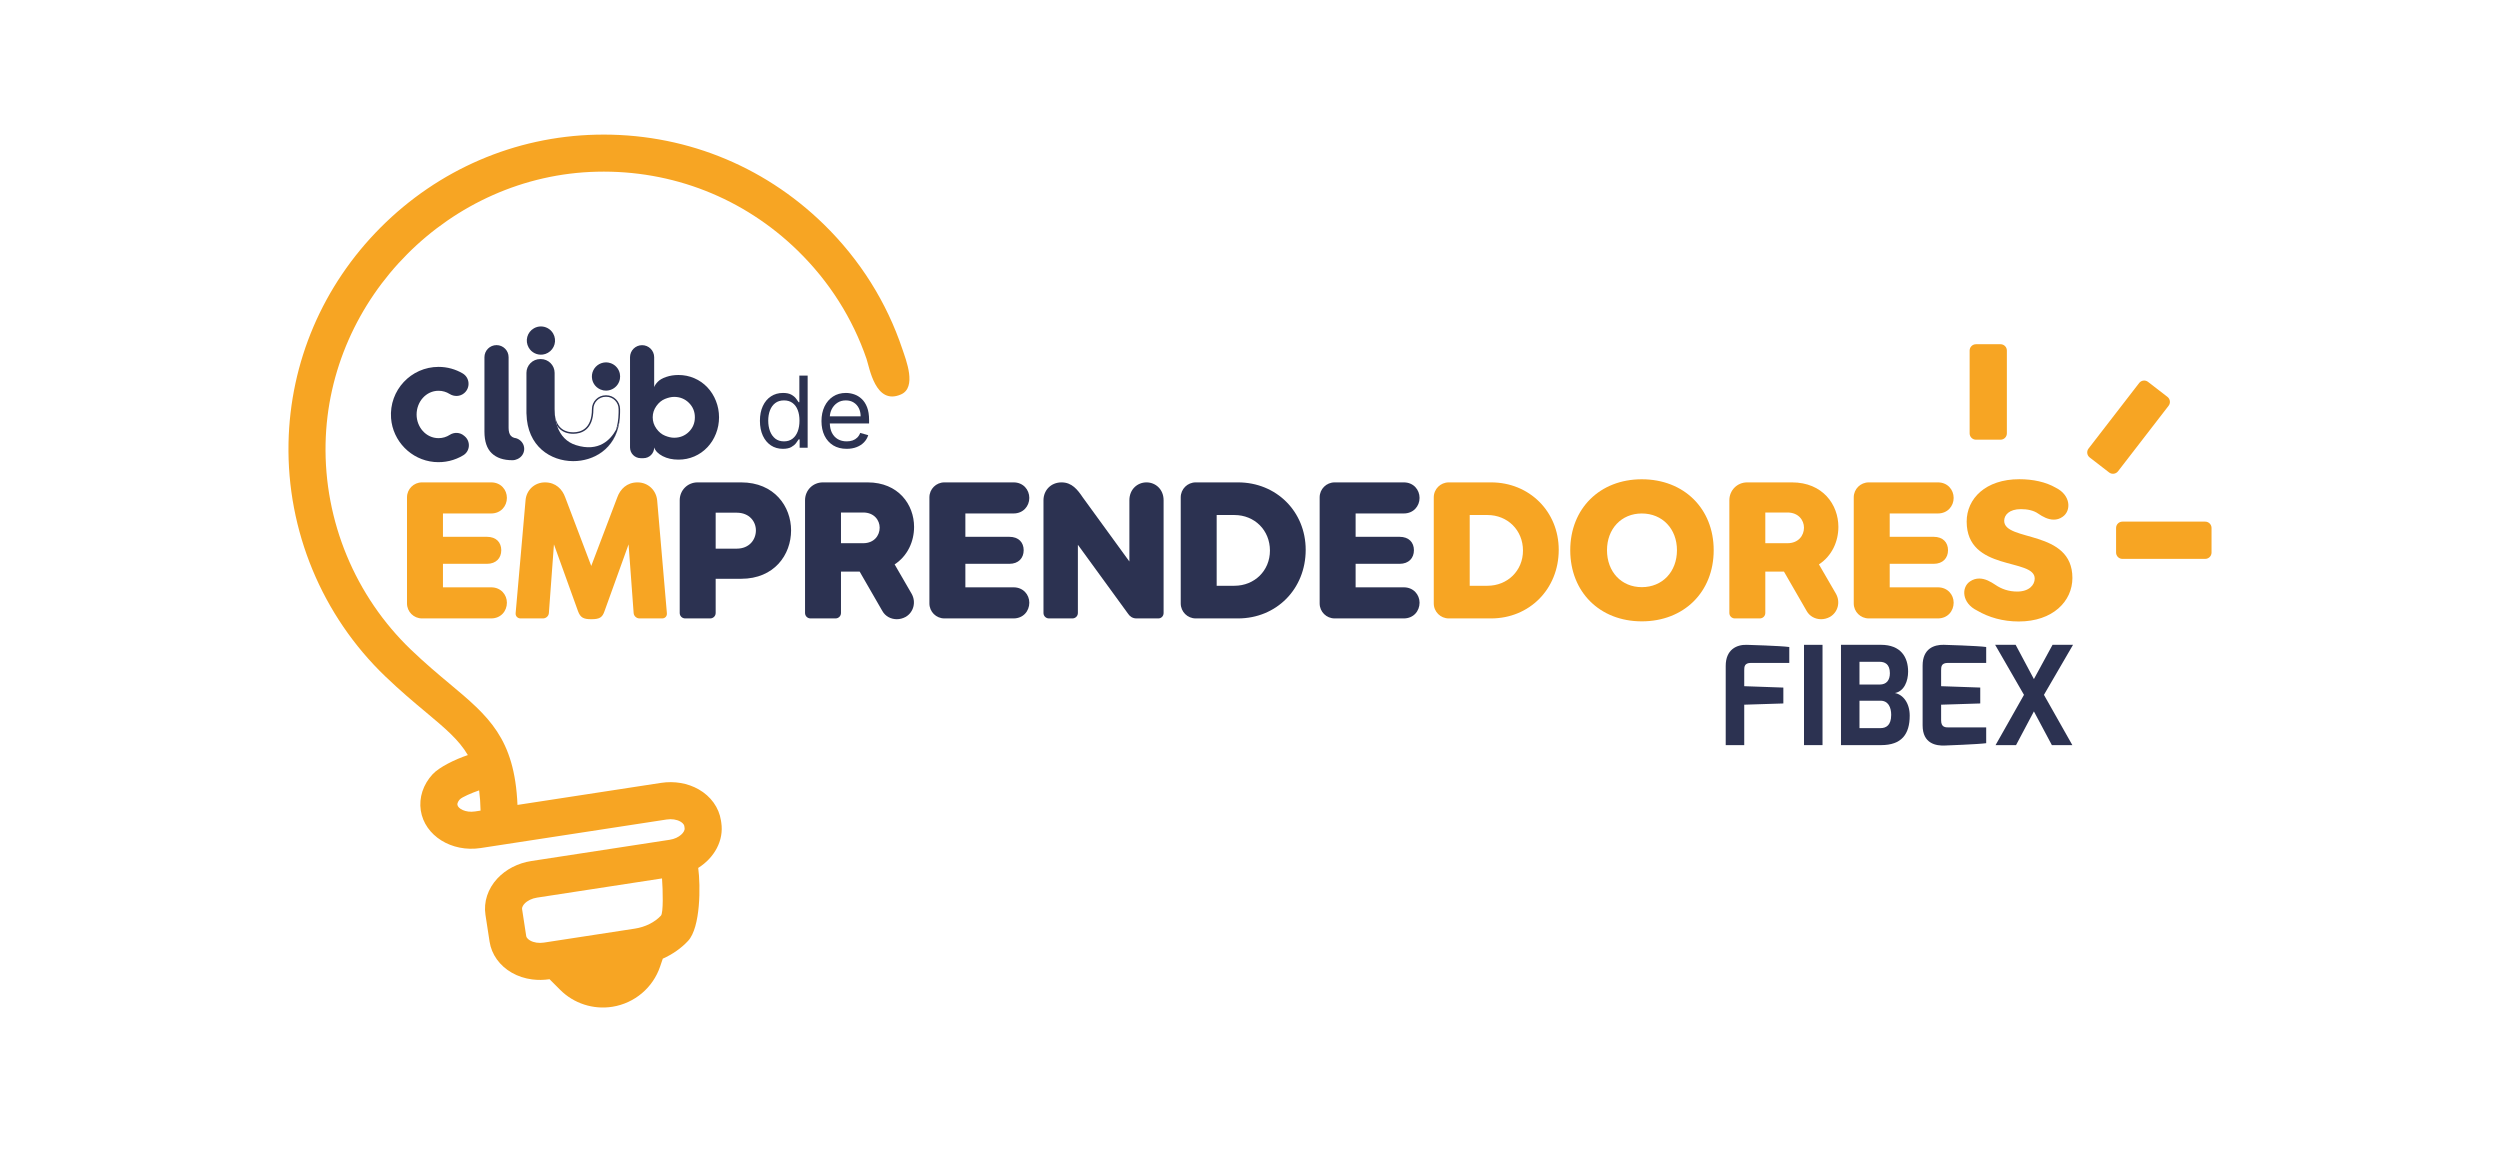 <svg width="130" height="60" viewBox="0 0 130 60" fill="none" xmlns="http://www.w3.org/2000/svg">
<path d="M110.036 28.732V27.455C110.036 27.273 110.183 27.125 110.365 27.125H114.67C114.853 27.125 115 27.273 115 27.455V28.732C115 28.914 114.853 29.062 114.67 29.062H110.365C110.183 29.062 110.036 28.914 110.036 28.732Z" fill="#F7A523"/>
<path d="M24.915 41.099C24.956 41.416 24.982 41.763 24.99 42.151L24.705 42.195C24.197 42.274 23.815 42.041 23.786 41.853C23.768 41.737 23.868 41.615 23.912 41.568C24.021 41.45 24.541 41.227 24.915 41.099ZM34.369 47.613C34.047 47.959 33.552 48.206 33.01 48.289L28.282 49.015C28.019 49.056 27.759 49.016 27.569 48.908C27.513 48.877 27.381 48.79 27.363 48.674L27.149 47.278C27.131 47.162 27.23 47.04 27.274 46.993C27.423 46.833 27.66 46.717 27.923 46.677L34.425 45.678C34.473 46.321 34.497 47.475 34.369 47.613ZM46.845 20.513C47.689 20.154 47.111 18.714 46.922 18.15C46.109 15.721 44.722 13.504 42.831 11.658C39.648 8.552 35.44 6.899 30.991 7.004C26.774 7.102 22.797 8.816 19.792 11.83C16.788 14.843 15.086 18.823 15.003 23.036C14.912 27.595 16.747 32.019 20.038 35.175C20.822 35.927 21.524 36.515 22.145 37.033C23.141 37.866 23.861 38.468 24.328 39.264C23.648 39.491 22.833 39.898 22.5 40.257C22.004 40.79 21.778 41.478 21.881 42.146C22.082 43.455 23.48 44.331 24.998 44.098L34.665 42.614C34.928 42.573 35.187 42.612 35.378 42.721C35.434 42.752 35.566 42.839 35.584 42.956L35.601 43.067C35.63 43.254 35.336 43.59 34.827 43.668L27.63 44.773C26.936 44.88 26.308 45.203 25.862 45.682C25.366 46.215 25.141 46.904 25.244 47.571L25.458 48.966C25.56 49.633 25.983 50.222 26.616 50.582C26.936 50.764 27.295 50.882 27.673 50.93C27.967 50.968 28.271 50.965 28.576 50.919L29.128 51.471C29.841 52.184 30.853 52.511 31.849 52.351C33.001 52.166 33.956 51.359 34.328 50.254L34.464 49.853H34.459C34.966 49.627 35.419 49.314 35.781 48.924C36.431 48.225 36.433 46.067 36.307 45.132C37.15 44.602 37.649 43.703 37.506 42.773L37.489 42.662C37.386 41.995 36.964 41.407 36.331 41.047C35.762 40.723 35.066 40.603 34.371 40.71L26.909 41.856C26.763 38.385 25.395 37.239 23.381 35.556C22.785 35.058 22.109 34.492 21.372 33.786C18.47 31.001 16.85 27.097 16.93 23.075C17.082 15.453 23.409 9.107 31.036 8.929C34.961 8.836 38.676 10.295 41.484 13.036C43.125 14.637 44.334 16.554 45.057 18.654C45.212 19.104 45.517 21.09 46.845 20.513Z" fill="#F7A523"/>
<path d="M89.737 34.628C89.737 33.78 90.301 33.516 90.83 33.531C90.83 33.531 92.603 33.581 93.043 33.645V34.471H91.057C90.7 34.471 90.7 34.678 90.7 34.87V35.682L92.734 35.754V36.58L90.7 36.644V38.746H89.737V34.628Z" fill="#2C3251"/>
<path d="M93.808 33.531H94.771V38.746H93.808V33.531Z" fill="#2C3251"/>
<path d="M97.786 37.862C98.075 37.862 98.342 37.72 98.342 37.171C98.342 36.786 98.191 36.437 97.786 36.437H96.693L96.693 37.862H97.786ZM97.745 35.596C98.095 35.596 98.274 35.375 98.274 35.005C98.274 34.52 97.992 34.414 97.745 34.414H96.693V35.596H97.745ZM95.731 33.53H97.806C98.844 33.53 99.222 34.172 99.222 34.926C99.222 35.404 99.024 35.946 98.535 36.038C98.955 36.116 99.305 36.551 99.305 37.214C99.305 38.183 98.879 38.746 97.82 38.746H95.731V33.53Z" fill="#2C3251"/>
<path d="M99.976 34.613C99.976 33.708 100.594 33.523 101.069 33.53C101.069 33.53 102.842 33.58 103.282 33.644V34.471H101.296C100.938 34.471 100.938 34.677 100.938 34.869V35.682L102.973 35.753V36.58L100.938 36.644V37.456C100.938 37.833 101.165 37.826 101.364 37.826H103.282V38.646C102.891 38.703 101.137 38.767 101.137 38.767C100.69 38.788 99.976 38.681 99.976 37.72V34.613Z" fill="#2C3251"/>
<path d="M104.814 33.531L105.763 35.312L106.732 33.531H107.797L106.285 36.132L107.762 38.746H106.697L105.763 36.993L104.834 38.746H103.769L105.247 36.132L103.748 33.531H104.814Z" fill="#2C3251"/>
<path d="M109.674 24.568L108.663 23.787C108.519 23.675 108.493 23.469 108.604 23.325L111.236 19.917C111.347 19.773 111.553 19.746 111.697 19.857L112.708 20.638C112.852 20.75 112.878 20.956 112.767 21.1L110.136 24.508C110.025 24.652 109.818 24.679 109.674 24.568Z" fill="#F7A523"/>
<path d="M104.028 22.864H102.751C102.569 22.864 102.421 22.717 102.421 22.535V18.229C102.421 18.047 102.569 17.9 102.751 17.9H104.028C104.21 17.9 104.357 18.047 104.357 18.229V22.535C104.357 22.717 104.21 22.864 104.028 22.864Z" fill="#F7A523"/>
<path fill-rule="evenodd" clip-rule="evenodd" d="M32.202 21.965C31.974 23.358 30.863 23.978 29.811 23.979C30.868 23.979 31.989 23.356 32.209 21.95C32.212 21.936 32.209 21.944 32.202 21.965Z" fill="#2C3251"/>
<path d="M28.492 18.346C28.409 18.394 28.321 18.424 28.231 18.436C27.942 18.477 27.644 18.343 27.491 18.073C27.29 17.721 27.411 17.273 27.764 17.072C27.991 16.942 28.259 16.947 28.474 17.062C28.592 17.125 28.694 17.22 28.765 17.345C28.967 17.697 28.844 18.145 28.492 18.346Z" fill="#2C3251"/>
<path fill-rule="evenodd" clip-rule="evenodd" d="M31.075 20.067C31.077 20.07 31.08 20.072 31.083 20.075L31.081 20.073C31.079 20.071 31.077 20.069 31.075 20.067ZM31.598 18.927C31.592 18.925 31.587 18.925 31.582 18.924C31.579 18.924 31.576 18.924 31.573 18.924M31.36 20.296C31.365 20.297 31.371 20.298 31.376 20.299C31.383 20.3 31.391 20.302 31.398 20.303C31.386 20.301 31.373 20.298 31.36 20.296Z" fill="#2C3251"/>
<path d="M21.164 25.862C21.164 25.427 21.518 25.084 21.942 25.084H25.541C26.046 25.084 26.359 25.468 26.359 25.892C26.359 26.316 26.046 26.7 25.541 26.7H23.034V27.914H25.318C25.804 27.914 26.066 28.206 26.066 28.611C26.066 29.015 25.804 29.319 25.318 29.319H23.034V30.541H25.541C26.046 30.541 26.359 30.925 26.359 31.34C26.359 31.774 26.046 32.158 25.541 32.158H21.942C21.518 32.158 21.164 31.814 21.164 31.38V25.862Z" fill="#F7A523"/>
<path d="M27.329 26.013C27.37 25.498 27.784 25.084 28.34 25.084C28.896 25.084 29.239 25.437 29.391 25.862L30.745 29.429L32.099 25.862C32.252 25.437 32.595 25.084 33.151 25.084C33.707 25.084 34.121 25.498 34.172 26.013L34.677 31.875C34.697 32.037 34.586 32.158 34.434 32.158H33.252C33.101 32.158 32.959 32.037 32.949 31.875L32.686 28.307L31.433 31.785C31.322 32.108 31.18 32.199 30.745 32.199C30.331 32.199 30.18 32.108 30.058 31.785L28.805 28.307L28.542 31.875C28.532 32.037 28.39 32.158 28.239 32.158H27.066C26.915 32.158 26.794 32.037 26.814 31.875L27.072 28.944L27.329 26.013Z" fill="#F7A523"/>
<path d="M96.395 25.862C96.395 25.427 96.749 25.084 97.173 25.084H100.771C101.277 25.084 101.59 25.468 101.59 25.892C101.59 26.316 101.277 26.7 100.771 26.7H98.265V27.914H100.549C101.035 27.914 101.297 28.206 101.297 28.611C101.297 29.015 101.035 29.319 100.549 29.319H98.265V30.541H100.771C101.277 30.541 101.59 30.925 101.59 31.34C101.59 31.774 101.277 32.158 100.771 32.158H97.173C96.749 32.158 96.395 31.814 96.395 31.38V25.862Z" fill="#F7A523"/>
<path d="M106.906 25.364C107.695 25.758 107.705 26.567 107.26 26.87C107.108 26.981 106.947 27.021 106.795 27.021C106.502 27.021 106.219 26.87 105.987 26.708C105.744 26.536 105.411 26.475 105.087 26.475C104.481 26.475 104.218 26.778 104.218 27.081C104.218 28.184 107.765 27.516 107.765 30.053C107.765 31.266 106.745 32.317 104.976 32.317C104.148 32.317 103.419 32.105 102.813 31.751C102.005 31.357 101.984 30.538 102.44 30.235C102.601 30.124 102.762 30.084 102.924 30.084C103.227 30.084 103.511 30.245 103.753 30.407C104.076 30.629 104.451 30.761 104.895 30.761C105.502 30.761 105.805 30.427 105.805 30.084C105.805 29.002 102.267 29.74 102.267 27.122C102.267 25.93 103.248 24.919 105.006 24.919C105.714 24.919 106.381 25.061 106.906 25.364Z" fill="#F7A523"/>
<path d="M49.107 25.084C48.683 25.084 48.329 25.427 48.329 25.862V31.38C48.329 31.814 48.683 32.158 49.107 32.158H52.706C53.211 32.158 53.524 31.774 53.524 31.34C53.524 30.925 53.211 30.541 52.706 30.541H50.199V29.319H52.483C52.969 29.319 53.231 29.015 53.231 28.611C53.231 28.206 52.969 27.914 52.483 27.914H50.199V26.7H52.706C53.211 26.7 53.524 26.316 53.524 25.892C53.524 25.468 53.211 25.084 52.706 25.084H49.107Z" fill="#2C3251"/>
<path d="M55.201 25.084C54.645 25.084 54.261 25.498 54.261 26.014V31.876C54.261 32.037 54.393 32.158 54.544 32.158H55.767C55.919 32.158 56.05 32.037 56.05 31.876V28.328L58.668 31.926C58.749 32.047 58.89 32.158 59.093 32.158H60.234C60.386 32.158 60.507 32.037 60.507 31.876V26.014C60.507 25.438 60.083 25.084 59.618 25.084C59.153 25.084 58.728 25.438 58.728 26.014V29.198L56.303 25.863C56.03 25.458 55.737 25.084 55.201 25.084Z" fill="#2C3251"/>
<path d="M69.4 25.084C68.976 25.084 68.622 25.427 68.622 25.862V31.38C68.622 31.814 68.976 32.158 69.4 32.158H72.998C73.504 32.158 73.817 31.774 73.817 31.34C73.817 30.925 73.504 30.541 72.998 30.541H70.492V29.319H72.776C73.261 29.319 73.524 29.015 73.524 28.611C73.524 28.206 73.261 27.914 72.776 27.914H70.492V26.7H72.998C73.504 26.7 73.817 26.316 73.817 25.892C73.817 25.468 73.504 25.084 72.998 25.084H69.4Z" fill="#2C3251"/>
<path d="M24.161 22.683L24.122 22.651C23.913 22.477 23.617 22.465 23.388 22.612C23.22 22.721 23.023 22.784 22.805 22.784C22.148 22.784 21.663 22.206 21.663 21.556C21.663 20.898 22.148 20.32 22.805 20.32C23.018 20.32 23.212 20.381 23.378 20.485C23.615 20.634 23.918 20.626 24.133 20.447L24.134 20.446C24.472 20.167 24.432 19.635 24.054 19.415C23.687 19.201 23.26 19.078 22.805 19.078C21.375 19.078 20.227 20.292 20.335 21.745C20.424 22.941 21.379 23.913 22.572 24.022C23.13 24.073 23.654 23.939 24.091 23.674C24.448 23.458 24.482 22.951 24.161 22.683Z" fill="#2C3251"/>
<path d="M26.907 23.871C27.115 23.78 27.259 23.578 27.259 23.343C27.259 23.283 27.25 23.224 27.232 23.169C27.174 22.988 27.025 22.844 26.838 22.788C26.805 22.778 26.77 22.77 26.734 22.766C26.665 22.745 26.608 22.71 26.566 22.663C26.486 22.576 26.447 22.437 26.447 22.245V18.574C26.447 18.4 26.378 18.244 26.263 18.13C26.15 18.016 25.993 17.946 25.82 17.946C25.473 17.946 25.191 18.227 25.191 18.574V22.44C25.191 22.951 25.317 23.328 25.571 23.569C25.823 23.811 26.181 23.931 26.641 23.931H26.649C26.741 23.931 26.828 23.91 26.905 23.872L26.907 23.871Z" fill="#2C3251"/>
<path d="M31.527 20.555H31.496C31.102 20.555 30.78 20.878 30.78 21.272V21.274C30.78 22.308 30.194 22.48 29.807 22.48C29.459 22.48 28.952 22.341 28.852 21.567C28.87 21.779 28.91 21.971 28.967 22.142C29.193 22.488 29.555 22.557 29.807 22.557C30.199 22.557 30.857 22.39 30.857 21.272C30.857 20.919 31.144 20.632 31.496 20.632H31.527C31.88 20.632 32.167 20.919 32.167 21.272V21.342V21.43L32.165 21.505C32.159 21.823 32.11 22.108 32.027 22.359C32.128 22.177 32.182 22.022 32.202 21.965C32.225 21.821 32.239 21.667 32.242 21.507L32.244 21.43V21.342V21.272C32.244 20.878 31.921 20.555 31.527 20.555Z" fill="#2C3251"/>
<path d="M31.443 18.848C31.466 18.845 31.489 18.844 31.513 18.844C31.534 18.844 31.554 18.845 31.574 18.847L31.576 18.847C31.588 18.848 31.598 18.848 31.608 18.851C31.62 18.852 31.633 18.854 31.645 18.856C31.646 18.856 31.647 18.856 31.648 18.857C31.682 18.863 31.717 18.872 31.75 18.884C31.768 18.89 31.784 18.896 31.8 18.903C31.818 18.91 31.834 18.918 31.85 18.927C31.866 18.935 31.882 18.944 31.898 18.953C31.898 18.953 31.897 18.953 31.898 18.953C31.898 18.954 31.899 18.955 31.9 18.955L31.906 18.959C31.916 18.965 31.927 18.972 31.937 18.98C31.942 18.983 31.946 18.987 31.951 18.99C31.957 18.994 31.962 18.998 31.968 19.003C31.973 19.007 31.979 19.011 31.984 19.015C31.998 19.027 32.011 19.04 32.024 19.052C32.036 19.064 32.048 19.077 32.06 19.09L32.062 19.092C32.071 19.102 32.08 19.113 32.089 19.124C32.091 19.127 32.093 19.13 32.096 19.133C32.107 19.148 32.118 19.163 32.128 19.178C32.138 19.192 32.147 19.207 32.155 19.223C32.155 19.224 32.156 19.225 32.156 19.226C32.162 19.237 32.169 19.25 32.175 19.263C32.175 19.264 32.176 19.265 32.176 19.266C32.179 19.271 32.181 19.275 32.183 19.281C32.188 19.291 32.193 19.303 32.197 19.314C32.2 19.322 32.203 19.331 32.206 19.339C32.211 19.353 32.215 19.367 32.219 19.382C32.224 19.4 32.229 19.418 32.232 19.436C32.25 19.528 32.25 19.619 32.235 19.706C32.231 19.727 32.227 19.747 32.221 19.767C32.213 19.796 32.203 19.827 32.192 19.855C32.18 19.884 32.166 19.912 32.151 19.939C32.141 19.957 32.13 19.975 32.119 19.991C32.106 20.009 32.094 20.025 32.081 20.041C32.068 20.058 32.054 20.073 32.04 20.088C31.961 20.17 31.862 20.234 31.75 20.272C31.719 20.282 31.687 20.292 31.654 20.298C31.606 20.308 31.558 20.312 31.511 20.312C31.473 20.312 31.435 20.309 31.398 20.303C31.386 20.301 31.373 20.298 31.36 20.296C31.311 20.285 31.264 20.27 31.219 20.251C31.185 20.236 31.152 20.218 31.121 20.199C31.1 20.185 31.08 20.171 31.06 20.155C31.055 20.152 31.05 20.148 31.046 20.144C31.041 20.14 31.036 20.137 31.031 20.133C31.022 20.125 31.013 20.116 31.004 20.107C30.995 20.099 30.987 20.09 30.978 20.081C30.964 20.067 30.951 20.053 30.939 20.038L30.914 20.003C30.905 19.991 30.897 19.979 30.889 19.966C30.887 19.963 30.885 19.96 30.884 19.958C30.876 19.945 30.868 19.931 30.861 19.917C30.854 19.904 30.848 19.892 30.843 19.88C30.837 19.867 30.832 19.855 30.827 19.842C30.823 19.833 30.82 19.824 30.818 19.815C30.813 19.8 30.808 19.785 30.804 19.77C30.801 19.758 30.798 19.747 30.795 19.735C30.794 19.73 30.793 19.725 30.792 19.72C30.729 19.399 30.885 19.086 31.158 18.935C31.223 18.9 31.294 18.873 31.37 18.858C31.394 18.854 31.419 18.85 31.443 18.848ZM31.513 18.921C31.53 18.921 31.549 18.922 31.573 18.924C31.577 18.924 31.581 18.924 31.586 18.925C31.59 18.925 31.593 18.926 31.598 18.927H31.601L31.614 18.929L31.633 18.932C31.664 18.938 31.695 18.947 31.725 18.957C31.741 18.962 31.756 18.968 31.771 18.974C31.783 18.979 31.794 18.985 31.811 18.994L31.815 18.996C31.828 19.002 31.841 19.009 31.856 19.018L31.858 19.02L31.861 19.021C31.871 19.028 31.882 19.036 31.892 19.043L31.894 19.044L31.896 19.046C31.899 19.047 31.902 19.049 31.905 19.052C31.915 19.059 31.925 19.067 31.934 19.075C31.946 19.085 31.958 19.096 31.97 19.107C31.982 19.119 31.993 19.131 32.004 19.143C32.016 19.156 32.026 19.169 32.035 19.181C32.044 19.191 32.053 19.204 32.063 19.221C32.069 19.229 32.074 19.237 32.078 19.245L32.089 19.265C32.094 19.273 32.098 19.282 32.104 19.294L32.106 19.297C32.107 19.3 32.109 19.303 32.11 19.307L32.112 19.311L32.114 19.316C32.117 19.322 32.12 19.328 32.122 19.335L32.125 19.34C32.127 19.348 32.13 19.356 32.134 19.366C32.138 19.378 32.141 19.39 32.145 19.403C32.15 19.418 32.153 19.433 32.156 19.451C32.172 19.531 32.173 19.613 32.159 19.693C32.157 19.708 32.153 19.724 32.148 19.742L32.147 19.747C32.14 19.774 32.131 19.801 32.121 19.825C32.109 19.854 32.097 19.879 32.083 19.902C32.075 19.917 32.066 19.932 32.054 19.948C32.042 19.966 32.032 19.98 32.022 19.992C32.01 20.007 31.997 20.021 31.984 20.035C31.912 20.109 31.823 20.166 31.725 20.199C31.697 20.208 31.668 20.217 31.639 20.222C31.597 20.23 31.554 20.235 31.511 20.235C31.477 20.235 31.443 20.232 31.412 20.227L31.393 20.224L31.377 20.221C31.333 20.211 31.29 20.197 31.25 20.18C31.22 20.167 31.19 20.151 31.163 20.134C31.147 20.124 31.127 20.11 31.107 20.094C31.102 20.09 31.096 20.086 31.091 20.081L31.083 20.075C31.08 20.072 31.077 20.07 31.075 20.067C31.069 20.062 31.063 20.057 31.057 20.051C31.052 20.046 31.047 20.041 31.042 20.036L31.034 20.028C31.021 20.015 31.01 20.002 31 19.989C30.992 19.979 30.985 19.97 30.977 19.958C30.969 19.948 30.962 19.937 30.956 19.926L30.952 19.921L30.95 19.917C30.943 19.906 30.936 19.895 30.929 19.881C30.924 19.871 30.919 19.861 30.914 19.85L30.913 19.846C30.908 19.836 30.904 19.826 30.899 19.813C30.898 19.809 30.896 19.805 30.895 19.802C30.894 19.798 30.892 19.794 30.891 19.79C30.886 19.777 30.882 19.763 30.878 19.749C30.874 19.734 30.871 19.719 30.868 19.705C30.813 19.424 30.944 19.142 31.195 19.003C31.254 18.971 31.318 18.947 31.385 18.934C31.41 18.929 31.429 18.926 31.446 18.925L31.45 18.924C31.471 18.922 31.493 18.921 31.513 18.921Z" fill="#2C3251"/>
<path d="M44.028 23.339C43.757 23.339 43.523 23.279 43.327 23.16C43.132 23.039 42.981 22.871 42.875 22.655C42.77 22.438 42.717 22.185 42.717 21.897C42.717 21.609 42.77 21.355 42.875 21.136C42.981 20.915 43.129 20.742 43.318 20.619C43.508 20.495 43.73 20.433 43.984 20.433C44.13 20.433 44.275 20.457 44.418 20.506C44.561 20.555 44.691 20.634 44.808 20.744C44.925 20.852 45.018 20.996 45.088 21.176C45.157 21.355 45.192 21.576 45.192 21.838V22.021H43.15C43.157 22.208 43.193 22.369 43.259 22.503C43.334 22.649 43.437 22.761 43.569 22.838C43.7 22.913 43.853 22.951 44.028 22.951C44.141 22.951 44.244 22.935 44.335 22.904C44.428 22.871 44.508 22.822 44.575 22.757C44.642 22.691 44.694 22.61 44.731 22.512L45.148 22.629C45.104 22.771 45.03 22.895 44.927 23.002C44.823 23.109 44.695 23.192 44.542 23.251C44.39 23.31 44.218 23.339 44.028 23.339ZM43.25 21.278C43.193 21.394 43.16 21.517 43.151 21.648H44.753C44.753 21.489 44.721 21.348 44.658 21.223C44.595 21.099 44.506 21.001 44.39 20.929C44.276 20.857 44.14 20.821 43.984 20.821C43.812 20.821 43.663 20.863 43.537 20.949C43.413 21.033 43.317 21.143 43.25 21.278Z" fill="#2C3251"/>
<path d="M29.811 23.979C30.863 23.978 31.974 23.358 32.202 21.965C32.182 22.022 32.128 22.177 32.027 22.359C31.76 22.843 31.155 23.529 29.944 23.145C29.489 23.001 29.142 22.666 28.967 22.142C28.91 21.971 28.87 21.779 28.852 21.567C28.844 21.474 28.84 21.376 28.84 21.275V19.387C28.84 18.994 28.517 18.671 28.123 18.671H28.092C27.698 18.671 27.375 18.994 27.375 19.387V19.477V21.43V21.508H27.377C27.413 23.221 28.642 23.975 29.802 23.979L29.807 23.979L29.811 23.979Z" fill="#2C3251"/>
<path fill-rule="evenodd" clip-rule="evenodd" d="M92.766 29.723H91.796V31.875C91.796 32.037 91.664 32.158 91.513 32.158H90.209C90.058 32.158 89.926 32.037 89.926 31.875V26.013C89.926 25.498 90.331 25.084 90.856 25.084H93.18C94.788 25.084 95.596 26.245 95.596 27.398C95.596 28.156 95.263 28.904 94.585 29.349L95.475 30.885C95.707 31.309 95.576 31.834 95.161 32.077C95.01 32.158 94.858 32.199 94.696 32.199C94.393 32.199 94.1 32.047 93.948 31.774L92.766 29.723ZM93.807 27.439C93.807 27.842 93.524 28.247 92.948 28.247H91.796V26.65H92.948C93.524 26.65 93.807 27.055 93.807 27.439Z" fill="#F7A523"/>
<path fill-rule="evenodd" clip-rule="evenodd" d="M81.653 28.611C81.653 26.448 83.189 24.922 85.373 24.922C87.566 24.922 89.112 26.448 89.112 28.611C89.112 30.784 87.566 32.31 85.373 32.31C83.189 32.31 81.653 30.784 81.653 28.611ZM85.373 26.701C86.444 26.701 87.202 27.5 87.202 28.611C87.202 29.733 86.444 30.532 85.373 30.532C84.311 30.532 83.564 29.733 83.564 28.611C83.564 27.5 84.311 26.701 85.373 26.701Z" fill="#F7A523"/>
<path fill-rule="evenodd" clip-rule="evenodd" d="M74.556 25.862C74.556 25.427 74.909 25.084 75.334 25.084H77.537C79.528 25.084 81.054 26.6 81.054 28.59C81.054 30.632 79.528 32.158 77.537 32.158H75.334C74.909 32.158 74.556 31.814 74.556 31.38V25.862ZM79.195 28.631C79.195 29.672 78.396 30.46 77.345 30.46H76.425V26.781H77.345C78.396 26.781 79.195 27.57 79.195 28.631Z" fill="#F7A523"/>
<path fill-rule="evenodd" clip-rule="evenodd" d="M61.398 25.862C61.398 25.427 61.752 25.084 62.176 25.084H64.379C66.37 25.084 67.896 26.6 67.896 28.59C67.896 30.632 66.37 32.158 64.379 32.158H62.176C61.752 32.158 61.398 31.814 61.398 31.38V25.862ZM66.037 28.631C66.037 29.672 65.239 30.46 64.187 30.46H63.267V26.781H64.187C65.239 26.781 66.037 27.57 66.037 28.631Z" fill="#2C3251"/>
<path fill-rule="evenodd" clip-rule="evenodd" d="M44.702 29.723H43.731V31.875C43.731 32.037 43.6 32.158 43.449 32.158H42.145C41.993 32.158 41.862 32.037 41.862 31.875V26.013C41.862 25.498 42.266 25.084 42.792 25.084H45.116C46.723 25.084 47.532 26.245 47.532 27.398C47.532 28.156 47.198 28.904 46.521 29.349L47.41 30.885C47.643 31.309 47.511 31.834 47.097 32.077C46.946 32.158 46.794 32.199 46.632 32.199C46.329 32.199 46.036 32.047 45.884 31.774L44.702 29.723ZM45.743 27.439C45.743 27.842 45.46 28.247 44.884 28.247H43.731V26.65H44.884C45.46 26.65 45.743 27.055 45.743 27.439Z" fill="#2C3251"/>
<path fill-rule="evenodd" clip-rule="evenodd" d="M35.345 26.014C35.345 25.498 35.749 25.084 36.275 25.084H38.538C40.267 25.084 41.136 26.337 41.136 27.58C41.136 28.843 40.267 30.097 38.538 30.097H37.215V31.876C37.215 32.037 37.083 32.158 36.932 32.158H35.628C35.476 32.158 35.345 32.037 35.345 31.876V26.014ZM39.307 27.58C39.307 28.055 38.973 28.53 38.306 28.53H37.215V26.66H38.306C38.973 26.66 39.307 27.125 39.307 27.58Z" fill="#2C3251"/>
<path fill-rule="evenodd" clip-rule="evenodd" d="M32.761 23.268V18.576C32.761 18.23 33.042 17.949 33.389 17.949C33.736 17.949 34.017 18.23 34.017 18.576V20.132C34.045 20.047 34.107 19.955 34.203 19.854C34.298 19.753 34.444 19.669 34.641 19.601C34.838 19.533 35.051 19.5 35.282 19.5C35.574 19.5 35.849 19.556 36.108 19.669C36.367 19.781 36.591 19.938 36.782 20.14C36.974 20.343 37.123 20.579 37.229 20.849C37.336 21.119 37.39 21.402 37.39 21.7C37.39 21.998 37.336 22.282 37.229 22.552C37.123 22.822 36.974 23.058 36.782 23.26C36.591 23.463 36.367 23.62 36.108 23.733C35.849 23.845 35.574 23.901 35.282 23.901C34.967 23.901 34.693 23.841 34.46 23.72C34.226 23.599 34.079 23.448 34.017 23.268C34.017 23.576 33.768 23.825 33.46 23.825H33.317C33.01 23.825 32.761 23.576 32.761 23.268ZM34.131 22.286C34.005 22.109 33.941 21.914 33.941 21.7C33.941 21.487 34.005 21.291 34.131 21.114C34.257 20.937 34.408 20.813 34.582 20.743C34.756 20.673 34.913 20.638 35.054 20.638C35.357 20.638 35.614 20.741 35.822 20.946C36.029 21.151 36.133 21.402 36.133 21.7C36.133 21.998 36.029 22.25 35.822 22.455C35.614 22.66 35.357 22.762 35.054 22.762C34.913 22.762 34.756 22.728 34.582 22.657C34.408 22.587 34.257 22.463 34.131 22.286Z" fill="#2C3251"/>
<path fill-rule="evenodd" clip-rule="evenodd" d="M40.709 23.339C40.475 23.339 40.268 23.28 40.089 23.162C39.91 23.042 39.769 22.874 39.668 22.657C39.567 22.438 39.516 22.18 39.516 21.882C39.516 21.587 39.567 21.331 39.668 21.113C39.769 20.896 39.91 20.729 40.091 20.61C40.271 20.492 40.48 20.433 40.717 20.433C40.9 20.433 41.044 20.463 41.151 20.524C41.258 20.584 41.34 20.652 41.396 20.729C41.453 20.805 41.498 20.867 41.529 20.916H41.566V19.532H41.998V23.281H41.581V22.849H41.529C41.498 22.9 41.453 22.965 41.394 23.043C41.336 23.12 41.252 23.189 41.143 23.25C41.035 23.309 40.89 23.339 40.709 23.339ZM41.207 22.816C41.088 22.906 40.941 22.951 40.768 22.951C40.587 22.951 40.436 22.904 40.314 22.808C40.193 22.712 40.102 22.583 40.04 22.42C39.979 22.257 39.948 22.075 39.948 21.875C39.948 21.677 39.978 21.499 40.038 21.34C40.099 21.181 40.19 21.054 40.31 20.962C40.432 20.868 40.585 20.821 40.768 20.821C40.944 20.821 41.091 20.865 41.211 20.954C41.331 21.042 41.421 21.165 41.482 21.324C41.543 21.481 41.573 21.665 41.573 21.875C41.573 22.087 41.542 22.275 41.48 22.437C41.418 22.598 41.327 22.724 41.207 22.816Z" fill="#2C3251"/>
</svg>
